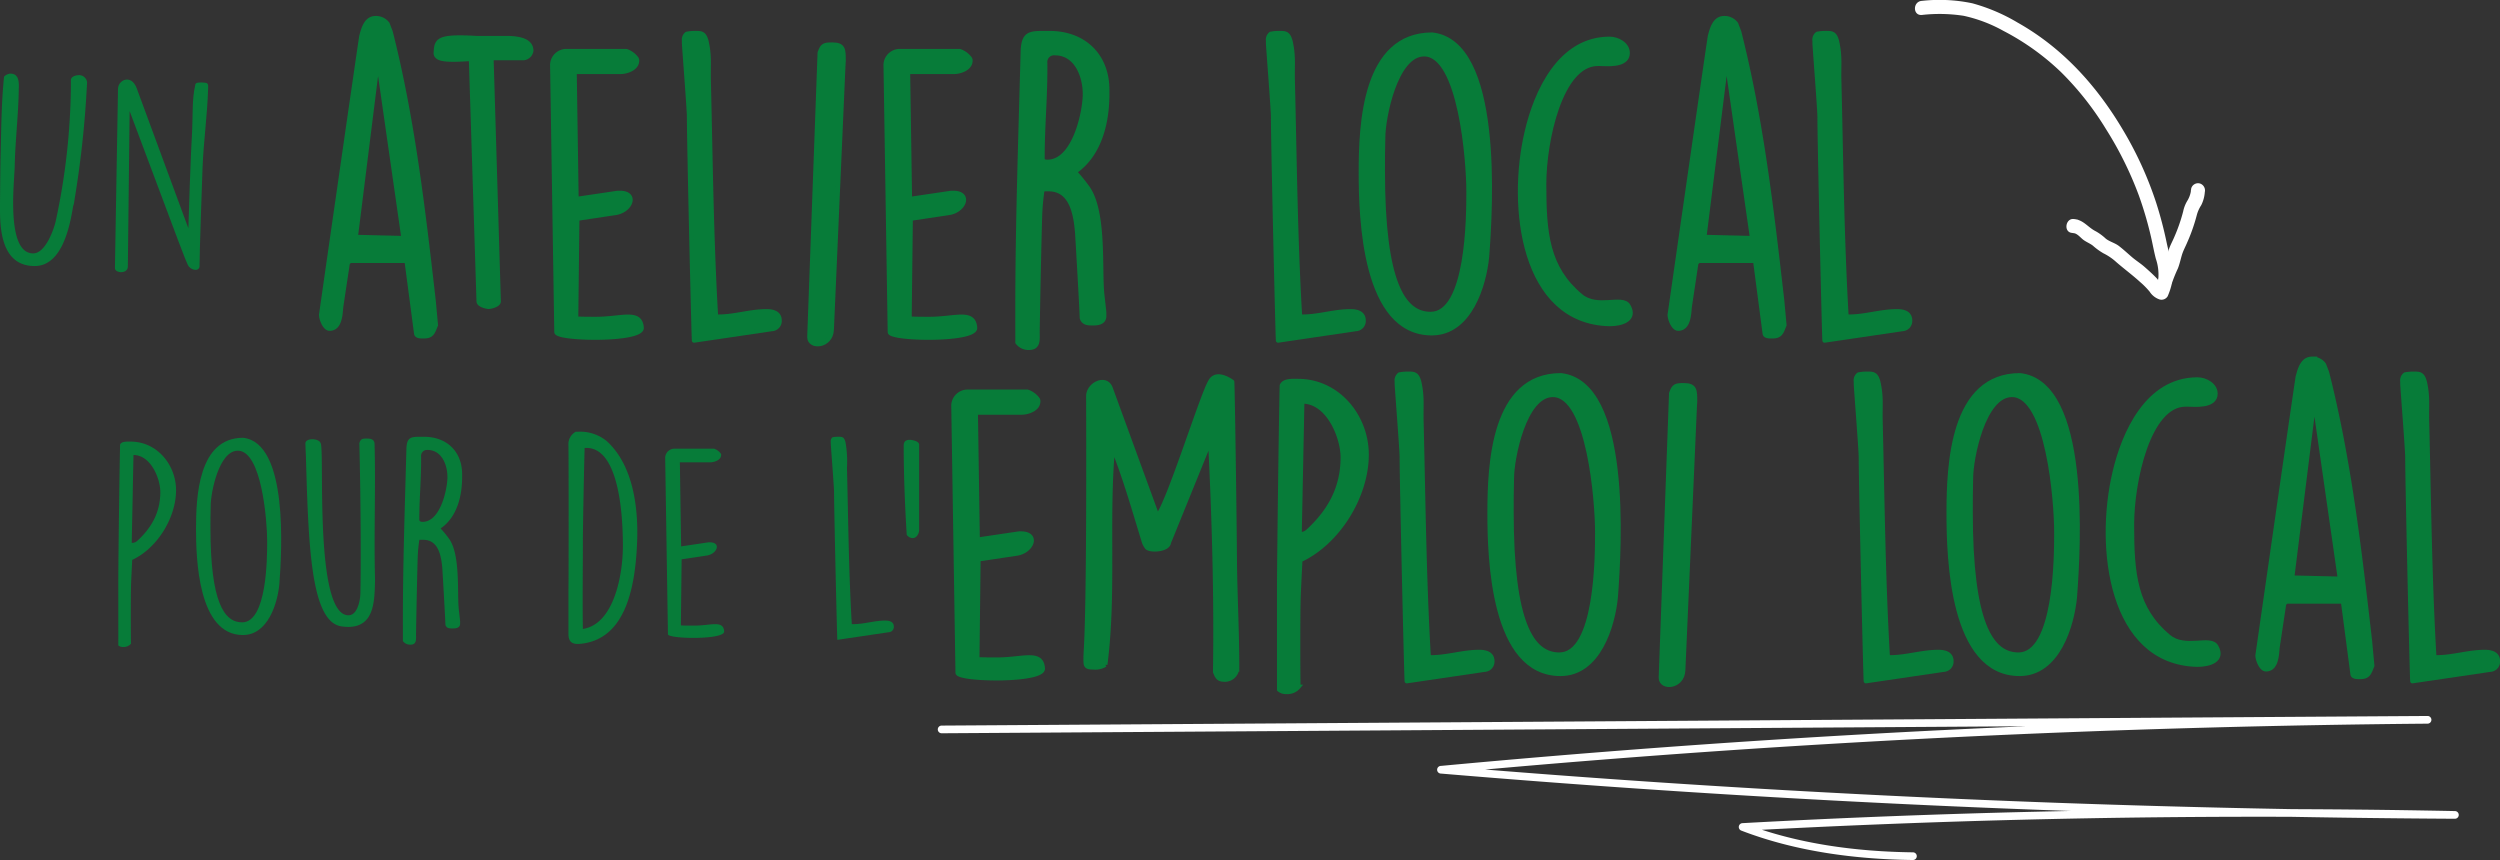 <svg id="titre_5" xmlns="http://www.w3.org/2000/svg" xmlns:xlink="http://www.w3.org/1999/xlink" width="560.316" height="192.751" viewBox="0 0 560.316 192.751">
  <rect x="0" y="0" width="560.316" height="192.751" fill="#333333" stroke="none"/>
  <defs>
    <clipPath id="clip-path">
      <rect id="Rectangle_8" data-name="Rectangle 8" width="560.316" height="192.751" fill="none"/>
    </clipPath>
  </defs>
  <g id="Groupe_15" data-name="Groupe 15" clip-path="url(#clip-path)">
    <path id="Tracé_310" data-name="Tracé 310" d="M.909,17.97a2.24,2.24,0,0,1,1.418-.68c2.043,0,1.93,2.156,1.872,3.631v.341c-.113,5.675-.794,11.236-.908,16.911-.114,3.859-1.929,19.409,4.143,19.409,2.781,0,4.653-5.448,5.05-7.207A149.055,149.055,0,0,0,15.89,20.014V18.765c0-.852,1.136-1.135,1.872-1.135a1.8,1.8,0,0,1,1.76,1.7l-.057.85a226.822,226.822,0,0,1-2.781,25.481l-.114.737a4.733,4.733,0,0,1-.17.568c-.68,4.086-2.327,13.45-8.626,13.45C.568,60.419,0,52.7,0,47.764V46.742c0-.341.056-7.661.114-10.384C.284,30.229.284,24.1.909,17.97" transform="translate(0 -0.789)" fill="#077c39"/>
    <path id="Tracé_311" data-name="Tracé 311" d="M27.675,20.984c-.114-2.268,3.007-3.63,4.2-.339L43.452,52.027c.057-2.5.511-16.458.851-22.02.171-3.4-.057-6.866.681-10.044,0-.625.624-.625,1.475-.625,1.361.058,1.475.115,1.418,1.363-.17,5.9-1.021,11.8-1.248,17.706-.114,3.291-.681,19.011-.681,22.3-.4,1.193-2.156.512-2.61-.454-.568-1.191-1.021-2.327-13.053-34.5l-.4,34.844c0,1.7-2.894,1.532-2.894.341Z" transform="translate(-1.232 -0.853)" fill="#077c39"/>
    <path id="Tracé_312" data-name="Tracé 312" d="M81.877,58.64l-.515.515L79.9,68.861c-.172,1.288-.086,4.982-2.577,4.982-1.117,0-1.89-2.233-1.89-3.092C84.368,8.482,84.454,8.31,84.454,8.31c.429-1.632,1.031-4.037,3.178-4.037a3.217,3.217,0,0,1,2.663,1.288l.686,1.8c4.982,19.667,7.3,39.851,9.621,60.121l.515,5.582c0,.086-.087.086-.087.172-.6,1.632-.945,2.32-2.576,2.32H98.2c-.515,0-1.373,0-1.459-.6L94.589,58.64Zm1.288-5.325,10.735.259-5.754-40.11Z" transform="translate(-3.444 -0.195)" fill="#077c39"/>
    <path id="Tracé_313" data-name="Tracé 313" d="M81.877,58.64l-.515.515L79.9,68.861c-.172,1.288-.086,4.982-2.577,4.982-1.117,0-1.89-2.233-1.89-3.092C84.368,8.482,84.454,8.31,84.454,8.31c.429-1.632,1.031-4.037,3.178-4.037a3.217,3.217,0,0,1,2.663,1.288l.686,1.8c4.982,19.667,7.3,39.851,9.621,60.121l.515,5.582c0,.086-.087.086-.087.172-.6,1.632-.945,2.32-2.576,2.32H98.2c-.515,0-1.373,0-1.459-.6L94.589,58.64Zm1.288-5.325,10.735.259-5.754-40.11Z" transform="translate(-3.444 -0.195)" fill="none" stroke="#077c39" stroke-miterlimit="10" stroke-width="1"/>
    <path id="Tracé_314" data-name="Tracé 314" d="M110.247,13.585c-5.324.343-7.73.258-7.9-1.2.171-2.919.171-3.95,9.1-3.435h7.214c1.891.085,5.069.344,5.069,2.833a1.916,1.916,0,0,1-1.718,1.632H114.8l1.631,54.539c0,.773-1.717,1.2-2.232,1.2s-2.233-.43-2.233-1.2Z" transform="translate(-4.672 -0.403)" fill="#077c39"/>
    <path id="Tracé_315" data-name="Tracé 315" d="M110.247,13.585c-5.324.343-7.73.258-7.9-1.2.171-2.919.171-3.95,9.1-3.435h7.214c1.891.085,5.069.344,5.069,2.833a1.916,1.916,0,0,1-1.718,1.632H114.8l1.631,54.539c0,.773-1.717,1.2-2.232,1.2s-2.233-.43-2.233-1.2Z" transform="translate(-4.672 -0.403)" fill="none" stroke="#077c39" stroke-miterlimit="10" stroke-width="1"/>
    <path id="Tracé_316" data-name="Tracé 316" d="M129.706,15.019a3.165,3.165,0,0,1,3.005-3.006h13.571a4.732,4.732,0,0,1,2.319,1.718.774.774,0,0,1,.086.429c0,1.718-2.319,2.491-3.692,2.491H134.688l.429,28.515,9.276-1.375h.429c4.037,0,2.491,3.951-.944,4.466l-8.589,1.289-.258,22.417c.773.086,3.692.086,4.466.086,5.754,0,9.962-1.976,10.22,1.975.172,2.921-19.067,2.577-19.067.945Z" transform="translate(-5.922 -0.548)" fill="#077c39"/>
    <path id="Tracé_317" data-name="Tracé 317" d="M129.706,15.019a3.165,3.165,0,0,1,3.005-3.006h13.571a4.732,4.732,0,0,1,2.319,1.718.774.774,0,0,1,.086.429c0,1.718-2.319,2.491-3.692,2.491H134.688l.429,28.515,9.276-1.375h.429c4.037,0,2.491,3.951-.944,4.466l-8.589,1.289-.258,22.417c.773.086,3.692.086,4.466.086,5.754,0,9.962-1.976,10.22,1.975.172,2.921-19.067,2.577-19.067.945Z" transform="translate(-5.922 -0.548)" fill="none" stroke="#077c39" stroke-miterlimit="10" stroke-width="1"/>
    <path id="Tracé_318" data-name="Tracé 318" d="M162.9,76.665c-.086,0-1.117-44.318-1.117-50.159,0-1.632-1.031-14.772-1.117-16.4V9.5a1.657,1.657,0,0,1,.6-1.546,9.513,9.513,0,0,1,1.632-.172c1.546,0,2.233-.086,2.749,1.8.772,3.35.429,5.411.515,8.761.429,17.521.6,35.3,1.632,52.993h.6c3.606,0,7.043-1.2,10.735-1.2,1.374,0,2.92.344,2.92,2.06a1.8,1.8,0,0,1-1.717,1.891Z" transform="translate(-7.335 -0.355)" fill="#077c39"/>
    <path id="Tracé_319" data-name="Tracé 319" d="M162.9,76.665c-.086,0-1.117-44.318-1.117-50.159,0-1.632-1.031-14.772-1.117-16.4V9.5a1.657,1.657,0,0,1,.6-1.546,9.513,9.513,0,0,1,1.632-.172c1.546,0,2.233-.086,2.749,1.8.772,3.35.429,5.411.515,8.761.429,17.521.6,35.3,1.632,52.993h.6c3.606,0,7.043-1.2,10.735-1.2,1.374,0,2.92.344,2.92,2.06a1.8,1.8,0,0,1-1.717,1.891Z" transform="translate(-7.335 -0.355)" fill="none" stroke="#077c39" stroke-miterlimit="10" stroke-width="1"/>
    <path id="Tracé_320" data-name="Tracé 320" d="M192.415,12.287c.6-1.718,1.031-1.8,2.834-1.8,2.491,0,2.491,1.117,2.491,3.607,0,.258-.086,1.374-.086,1.546l-2.577,58.747c-.172,3.779-4.982,4.124-4.982,1.632Z" transform="translate(-8.679 -0.479)" fill="#077c39"/>
    <path id="Tracé_321" data-name="Tracé 321" d="M192.415,12.287c.6-1.718,1.031-1.8,2.834-1.8,2.491,0,2.491,1.117,2.491,3.607,0,.258-.086,1.374-.086,1.546l-2.577,58.747c-.172,3.779-4.982,4.124-4.982,1.632Z" transform="translate(-8.679 -0.479)" fill="none" stroke="#077c39" stroke-miterlimit="10" stroke-width="1"/>
    <path id="Tracé_322" data-name="Tracé 322" d="M208.006,15.019a3.165,3.165,0,0,1,3.005-3.006h13.571a4.732,4.732,0,0,1,2.319,1.718.774.774,0,0,1,.086.429c0,1.718-2.319,2.491-3.692,2.491H212.988l.429,28.515,9.276-1.375h.429c4.037,0,2.491,3.951-.944,4.466l-8.589,1.289-.259,22.417c.774.086,3.693.086,4.467.086,5.754,0,9.962-1.976,10.22,1.975.172,2.921-19.067,2.577-19.067.945Z" transform="translate(-9.496 -0.548)" fill="#077c39"/>
    <path id="Tracé_323" data-name="Tracé 323" d="M208.006,15.019a3.165,3.165,0,0,1,3.005-3.006h13.571a4.732,4.732,0,0,1,2.319,1.718.774.774,0,0,1,.086.429c0,1.718-2.319,2.491-3.692,2.491H212.988l.429,28.515,9.276-1.375h.429c4.037,0,2.491,3.951-.944,4.466l-8.589,1.289-.259,22.417c.774.086,3.693.086,4.467.086,5.754,0,9.962-1.976,10.22,1.975.172,2.921-19.067,2.577-19.067.945Z" transform="translate(-9.496 -0.548)" fill="none" stroke="#077c39" stroke-miterlimit="10" stroke-width="1"/>
    <path id="Tracé_324" data-name="Tracé 324" d="M238.965,69.879c0-19.325.687-38.822,1.2-58.146.172-3.95,1.632-3.95,5.068-3.95h.859c7.9,0,12.969,5.153,12.969,12.711v.945c0,6.27-1.632,13.571-7.3,17.436a35.745,35.745,0,0,1,2.749,3.35c3.864,5.067,2.919,17.348,3.349,23.275,0,.515.515,4.466.515,4.982v.687c0,1.46-1.373,1.632-2.49,1.632H255.8c-.944,0-2.06,0-2.4-1.2-.086-2.834-.86-15.975-1.031-18.9-.344-4.209-1.2-9.962-6.442-9.962h-1.374a48.912,48.912,0,0,0-.515,4.981c-.086.773-.515,19.84-.6,27.141,0,1.632.258,3.435-1.89,3.435a3.09,3.09,0,0,1-2.577-1.2Zm6.7-33.238c6.1,0,8.416-11.252,8.416-15.2,0-4.036-1.889-9.19-6.784-9.19a2.011,2.011,0,0,0-2.147,2.233c.086,7.473-.6,13.743-.6,21.386,0,.687.6.774,1.117.774" transform="translate(-10.91 -0.355)" fill="#077c39"/>
    <path id="Tracé_325" data-name="Tracé 325" d="M238.965,69.879c0-19.325.687-38.822,1.2-58.146.172-3.95,1.632-3.95,5.068-3.95h.859c7.9,0,12.969,5.153,12.969,12.711v.945c0,6.27-1.632,13.571-7.3,17.436a35.745,35.745,0,0,1,2.749,3.35c3.864,5.067,2.919,17.348,3.349,23.275,0,.515.515,4.466.515,4.982v.687c0,1.46-1.373,1.632-2.49,1.632H255.8c-.944,0-2.06,0-2.4-1.2-.086-2.834-.86-15.975-1.031-18.9-.344-4.209-1.2-9.962-6.442-9.962h-1.374a48.912,48.912,0,0,0-.515,4.981c-.086.773-.515,19.84-.6,27.141,0,1.632.258,3.435-1.89,3.435a3.09,3.09,0,0,1-2.577-1.2Zm6.7-33.238c6.1,0,8.416-11.252,8.416-15.2,0-4.036-1.889-9.19-6.784-9.19a2.011,2.011,0,0,0-2.147,2.233c.086,7.473-.6,13.743-.6,21.386C244.548,36.555,245.149,36.641,245.665,36.641Z" transform="translate(-10.91 -0.355)" fill="none" stroke="#077c39" stroke-miterlimit="10" stroke-width="1"/>
    <path id="Tracé_326" data-name="Tracé 326" d="M300.057,76.665c-.086,0-1.117-44.318-1.117-50.159,0-1.632-1.031-14.772-1.117-16.4V9.5a1.657,1.657,0,0,1,.6-1.546,9.513,9.513,0,0,1,1.632-.172c1.546,0,2.233-.086,2.749,1.8.772,3.35.429,5.411.515,8.761.429,17.521.6,35.3,1.632,52.993h.6c3.606,0,7.043-1.2,10.735-1.2,1.374,0,2.92.344,2.92,2.06a1.8,1.8,0,0,1-1.717,1.891Z" transform="translate(-13.597 -0.355)" fill="#077c39"/>
    <path id="Tracé_327" data-name="Tracé 327" d="M300.057,76.665c-.086,0-1.117-44.318-1.117-50.159,0-1.632-1.031-14.772-1.117-16.4V9.5a1.657,1.657,0,0,1,.6-1.546,9.513,9.513,0,0,1,1.632-.172c1.546,0,2.233-.086,2.749,1.8.772,3.35.429,5.411.515,8.761.429,17.521.6,35.3,1.632,52.993h.6c3.606,0,7.043-1.2,10.735-1.2,1.374,0,2.92.344,2.92,2.06a1.8,1.8,0,0,1-1.717,1.891Z" transform="translate(-13.597 -0.355)" fill="none" stroke="#077c39" stroke-miterlimit="10" stroke-width="1"/>
    <path id="Tracé_328" data-name="Tracé 328" d="M335.58,8.143c15.375,1.718,13.141,38.306,12.282,49.728-.6,6.271-3.779,17.177-12.367,17.177-15.2,0-15.89-25.937-15.89-35.987,0-10.907.773-30.919,15.975-30.919M324.5,38.718c0,25.165,4.637,32.036,10.735,32.036,8.417,0,8.5-21.815,8.5-27.227v-.343c0-6.615-1.8-30.662-9.962-30.662-6.442,0-9.19,14.343-9.19,18.637-.086,2.749-.086,5.153-.086,7.557" transform="translate(-14.591 -0.372)" fill="#077c39"/>
    <path id="Tracé_329" data-name="Tracé 329" d="M335.58,8.143c15.375,1.718,13.141,38.306,12.282,49.728-.6,6.271-3.779,17.177-12.367,17.177-15.2,0-15.89-25.937-15.89-35.987C319.6,28.155,320.378,8.143,335.58,8.143ZM324.5,38.718c0,25.165,4.637,32.036,10.735,32.036,8.417,0,8.5-21.815,8.5-27.227v-.343c0-6.615-1.8-30.662-9.962-30.662-6.442,0-9.19,14.343-9.19,18.637C324.5,33.909,324.5,36.313,324.5,38.718Z" transform="translate(-14.591 -0.372)" fill="none" stroke="#077c39" stroke-miterlimit="10" stroke-width="1"/>
    <path id="Tracé_330" data-name="Tracé 330" d="M381.092,12.311c0,3.006-4.983,2.406-6.184,2.406h-.516c-8.331,0-12.023,17.262-12.023,26.968,0,10.994.687,18.809,8.245,25.079,3.693,3.092,9.362-.086,10.65,2.232,1.717,3.007-1.461,4.038-4.209,4.038C357.559,72.6,354.552,46.752,358.5,30c2.061-8.932,7.387-20.871,18.553-20.871,1.8,0,4.037,1.2,4.037,3.178" transform="translate(-16.298 -0.417)" fill="#077c39"/>
    <path id="Tracé_331" data-name="Tracé 331" d="M381.092,12.311c0,3.006-4.983,2.406-6.184,2.406h-.516c-8.331,0-12.023,17.262-12.023,26.968,0,10.994.687,18.809,8.245,25.079,3.693,3.092,9.362-.086,10.65,2.232,1.717,3.007-1.461,4.038-4.209,4.038C357.559,72.6,354.552,46.752,358.5,30c2.061-8.932,7.387-20.871,18.553-20.871C378.859,9.133,381.092,10.336,381.092,12.311Z" transform="translate(-16.298 -0.417)" fill="none" stroke="#077c39" stroke-miterlimit="10" stroke-width="1"/>
    <path id="Tracé_332" data-name="Tracé 332" d="M398.587,58.64l-.515.515-1.46,9.706c-.172,1.288-.086,4.982-2.577,4.982-1.117,0-1.89-2.233-1.89-3.092,8.933-62.269,9.019-62.441,9.019-62.441.429-1.632,1.031-4.037,3.178-4.037A3.217,3.217,0,0,1,407,5.561l.686,1.8c4.982,19.667,7.3,39.851,9.621,60.121l.515,5.582c0,.086-.087.086-.087.172-.6,1.632-.945,2.32-2.576,2.32h-.259c-.515,0-1.373,0-1.459-.6L411.3,58.64Zm1.288-5.325,10.735.259-5.754-40.11Z" transform="translate(-17.903 -0.195)" fill="#077c39"/>
    <path id="Tracé_333" data-name="Tracé 333" d="M398.587,58.64l-.515.515-1.46,9.706c-.172,1.288-.086,4.982-2.577,4.982-1.117,0-1.89-2.233-1.89-3.092,8.933-62.269,9.019-62.441,9.019-62.441.429-1.632,1.031-4.037,3.178-4.037A3.217,3.217,0,0,1,407,5.561l.686,1.8c4.982,19.667,7.3,39.851,9.621,60.121l.515,5.582c0,.086-.087.086-.087.172-.6,1.632-.945,2.32-2.576,2.32h-.259c-.515,0-1.373,0-1.459-.6L411.3,58.64Zm1.288-5.325,10.735.259-5.754-40.11Z" transform="translate(-17.903 -0.195)" fill="none" stroke="#077c39" stroke-miterlimit="10" stroke-width="1"/>
    <path id="Tracé_334" data-name="Tracé 334" d="M428.4,76.665c-.086,0-1.117-44.318-1.117-50.159,0-1.632-1.031-14.772-1.117-16.4V9.5a1.657,1.657,0,0,1,.6-1.546,9.513,9.513,0,0,1,1.632-.172c1.546,0,2.233-.086,2.749,1.8.772,3.35.429,5.411.515,8.761.429,17.521.6,35.3,1.632,52.993h.6c3.606,0,7.043-1.2,10.735-1.2,1.374,0,2.92.344,2.92,2.06a1.8,1.8,0,0,1-1.717,1.891Z" transform="translate(-19.456 -0.355)" fill="#077c39"/>
    <path id="Tracé_335" data-name="Tracé 335" d="M428.4,76.665c-.086,0-1.117-44.318-1.117-50.159,0-1.632-1.031-14.772-1.117-16.4V9.5a1.657,1.657,0,0,1,.6-1.546,9.513,9.513,0,0,1,1.632-.172c1.546,0,2.233-.086,2.749,1.8.772,3.35.429,5.411.515,8.761.429,17.521.6,35.3,1.632,52.993h.6c3.606,0,7.043-1.2,10.735-1.2,1.374,0,2.92.344,2.92,2.06a1.8,1.8,0,0,1-1.717,1.891Z" transform="translate(-19.456 -0.355)" fill="none" stroke="#077c39" stroke-miterlimit="10" stroke-width="1"/>
    <path id="Tracé_336" data-name="Tracé 336" d="M27.784,134.69c0-4.54.283-25.764.4-30.3.283-.794,1.7-.68,2.383-.68,5.9,0,10.158,5.221,10.158,10.9,0,6.129-4.2,13-9.817,15.605-.056.909-.284,5.334-.284,6.242-.056,1.93-.056,10.669,0,12.541a2.1,2.1,0,0,1-1.759.738,1.532,1.532,0,0,1-1.077-.34Zm3.007-8.286a1.781,1.781,0,0,0,1.191-.4C35.274,123,37.2,119.538,37.2,115c0-2.951-2.1-8.286-6.015-8.286Z" transform="translate(-1.268 -4.734)" fill="#077c39"/>
    <path id="Tracé_337" data-name="Tracé 337" d="M56.593,102.813c10.158,1.136,8.683,25.311,8.116,32.858-.4,4.143-2.5,11.349-8.173,11.349-10.044,0-10.5-17.138-10.5-23.778,0-7.206.511-20.43,10.555-20.43m-7.321,20.2c0,16.628,3.064,21.168,7.095,21.168,5.561,0,5.617-14.415,5.617-17.99v-.226c0-4.37-1.192-20.26-6.583-20.26-4.255,0-6.072,9.478-6.072,12.315-.057,1.816-.057,3.4-.057,4.993" transform="translate(-2.102 -4.694)" fill="#077c39"/>
    <path id="Tracé_338" data-name="Tracé 338" d="M81.259,145.213A13.291,13.291,0,0,1,79.9,145.1c-6.98-.851-7.491-18.1-8.059-37.965l-.114-2.781v-.283c0-1.249,3.008-1.192,3.405-.057.965,1.646-1.532,38.59,6.242,38.59,1.986,0,2.61-3.235,2.667-4.767.17-7.037.057-22.87-.227-33.823.284-.908.624-1.021,1.645-1.021.909,0,1.7.17,1.76,1.135.283,9.988-.171,20.089.113,30.53-.113,4.938-.169,10.556-6.072,10.556" transform="translate(-3.274 -4.702)" fill="#077c39"/>
    <path id="Tracé_339" data-name="Tracé 339" d="M94.617,143.605c0-12.769.454-25.651.794-38.419.114-2.61,1.078-2.61,3.349-2.61h.567c5.221,0,8.569,3.4,8.569,8.4v.624c0,4.142-1.078,8.966-4.823,11.52a23.629,23.629,0,0,1,1.816,2.213c2.554,3.348,1.929,11.464,2.212,15.378,0,.342.342,2.952.342,3.292v.453c0,.965-.908,1.078-1.646,1.078h-.056c-.625,0-1.362,0-1.589-.794-.057-1.873-.568-10.555-.681-12.485-.227-2.781-.794-6.583-4.255-6.583h-.909a32.332,32.332,0,0,0-.341,3.292c-.056.511-.34,13.109-.4,17.932,0,1.078.171,2.27-1.248,2.27a2.042,2.042,0,0,1-1.7-.794Zm4.426-21.962c4.029,0,5.561-7.434,5.561-10.044,0-2.666-1.247-6.073-4.483-6.073A1.328,1.328,0,0,0,98.7,107c.056,4.938-.4,9.081-.4,14.131,0,.453.4.511.738.511" transform="translate(-4.32 -4.683)" fill="#077c39"/>
    <path id="Tracé_340" data-name="Tracé 340" d="M133.5,137.081c.056-4.881.056-27.581,0-32.4v-.227a3.146,3.146,0,0,1,1.645-3.064h.511a9.4,9.4,0,0,1,6.356,2.043c6.072,5.448,7.207,15.208,6.867,22.926-.454,10.953-3.008,21.395-12.371,22.529-1.817.227-3.008-.056-3.008-2.156Zm3.234-10.953c0,5.051-.113,13.677,0,19.465,7.037-1.077,8.967-12.314,8.967-18.556,0-4.484-.283-22.019-8.172-22.019h-.4c-.114,3.178-.4,17.988-.4,21.11" transform="translate(-6.095 -4.629)" fill="#077c39"/>
    <path id="Tracé_341" data-name="Tracé 341" d="M156.218,107.357a2.092,2.092,0,0,1,1.986-1.986h8.966A3.128,3.128,0,0,1,168.7,106.5a.511.511,0,0,1,.057.284c0,1.136-1.533,1.646-2.44,1.646h-6.81l.284,18.84,6.129-.908h.283c2.667,0,1.645,2.61-.624,2.952l-5.676.85-.169,14.811c.511.056,2.439.056,2.95.056,3.8,0,6.583-1.3,6.753,1.307.115,1.929-12.6,1.7-12.6.624Z" transform="translate(-7.132 -4.811)" fill="#077c39"/>
    <path id="Tracé_342" data-name="Tracé 342" d="M196.579,148.088c-.057,0-.738-29.282-.738-33.142,0-1.077-.681-9.76-.738-10.839v-.4a1.094,1.094,0,0,1,.4-1.021,6.231,6.231,0,0,1,1.078-.114c1.021,0,1.475-.057,1.815,1.192a24.789,24.789,0,0,1,.342,5.787c.283,11.577.4,23.323,1.077,35.014h.4c2.383,0,4.653-.795,7.093-.795.908,0,1.93.228,1.93,1.363a1.19,1.19,0,0,1-1.136,1.248Z" transform="translate(-8.907 -4.683)" fill="#077c39"/>
    <path id="Tracé_343" data-name="Tracé 343" d="M212.23,104.595c0-.908.454-1.3,1.361-1.3.511,0,2.1.283,2.1,1.077v19.18c0,.681-.568,1.76-1.364,1.76a1.629,1.629,0,0,1-1.417-.738c-.4-6.526-.68-13.393-.68-19.975" transform="translate(-9.689 -4.716)" fill="#077c39"/>
    <path id="Tracé_344" data-name="Tracé 344" d="M223.924,95.019a3.165,3.165,0,0,1,3.005-3.006H240.5a4.732,4.732,0,0,1,2.319,1.718.774.774,0,0,1,.086.429c0,1.718-2.319,2.491-3.692,2.491H228.906l.429,28.515,9.276-1.375h.428c4.037,0,2.491,3.951-.944,4.466l-8.589,1.289-.259,22.417c.774.086,3.693.086,4.467.086,5.754,0,9.962-1.975,10.22,1.975.172,2.921-19.067,2.577-19.067.945Z" transform="translate(-10.223 -4.201)" fill="#077c39"/>
    <path id="Tracé_345" data-name="Tracé 345" d="M223.924,95.019a3.165,3.165,0,0,1,3.005-3.006H240.5a4.732,4.732,0,0,1,2.319,1.718.774.774,0,0,1,.086.429c0,1.718-2.319,2.491-3.692,2.491H228.906l.429,28.515,9.276-1.375h.428c4.037,0,2.491,3.951-.944,4.466l-8.589,1.289-.259,22.417c.774.086,3.693.086,4.467.086,5.754,0,9.962-1.975,10.22,1.975.172,2.921-19.067,2.577-19.067.945Z" transform="translate(-10.223 -4.201)" fill="none" stroke="#077c39" stroke-miterlimit="10" stroke-width="1"/>
    <path id="Tracé_346" data-name="Tracé 346" d="M282.888,102.756,273.611,125.6c-.171,1.718-4.209,1.89-4.9,1.117a5.425,5.425,0,0,1-.6-1.031c-2.233-7.214-4.21-14.343-7.043-21.386-1.461,16.147.344,32.637-1.718,48.7a4.215,4.215,0,0,1-2.663.6c-1.8,0-1.718-.429-1.718-2.061,0-2.749.773-4.551.6-58.747,0-2.577,3.951-4.552,4.982-1.718l10.478,28.686c2.491-2.833,9.963-26.968,11.853-30.147.858-1.717,2.749-1.459,4.9,0,.086,0,.515,28.344.6,40.454.086,7.644.515,15.631.515,23.361a2.738,2.738,0,0,1-2.663,2.92c-1.375,0-1.718-.344-2.233-1.718.257-17.349-.259-34.612-1.117-51.876" transform="translate(-11.64 -4.037)" fill="#077c39"/>
    <path id="Tracé_347" data-name="Tracé 347" d="M282.888,102.756,273.611,125.6c-.171,1.718-4.209,1.89-4.9,1.117a5.425,5.425,0,0,1-.6-1.031c-2.233-7.214-4.21-14.343-7.043-21.386-1.461,16.147.344,32.637-1.718,48.7a4.215,4.215,0,0,1-2.663.6c-1.8,0-1.718-.429-1.718-2.061,0-2.749.773-4.551.6-58.747,0-2.577,3.951-4.552,4.982-1.718l10.478,28.686c2.491-2.833,9.963-26.968,11.853-30.147.858-1.717,2.749-1.459,4.9,0,.086,0,.515,28.344.6,40.454.086,7.644.515,15.631.515,23.361a2.738,2.738,0,0,1-2.663,2.92c-1.375,0-1.718-.344-2.233-1.718C284.261,137.284,283.746,120.02,282.888,102.756Z" transform="translate(-11.64 -4.037)" fill="none" stroke="#077c39" stroke-miterlimit="10" stroke-width="1"/>
    <path id="Tracé_348" data-name="Tracé 348" d="M300.421,136.387c0-6.871.43-38.994.6-45.864.43-1.2,2.578-1.031,3.607-1.031,8.933,0,15.374,7.9,15.374,16.49,0,9.276-6.355,19.669-14.858,23.619-.086,1.375-.429,8.074-.429,9.448-.086,2.92-.086,16.148,0,18.981a3.178,3.178,0,0,1-2.663,1.117,2.323,2.323,0,0,1-1.632-.515Zm4.552-12.539a2.7,2.7,0,0,0,1.8-.6c4.981-4.552,7.9-9.792,7.9-16.663,0-4.466-3.178-12.539-9.1-12.539Z" transform="translate(-13.715 -4.085)" fill="#077c39"/>
    <path id="Tracé_349" data-name="Tracé 349" d="M300.421,136.387c0-6.871.43-38.994.6-45.864.43-1.2,2.578-1.031,3.607-1.031,8.933,0,15.374,7.9,15.374,16.49,0,9.276-6.355,19.669-14.858,23.619-.086,1.375-.429,8.074-.429,9.448-.086,2.92-.086,16.148,0,18.981a3.178,3.178,0,0,1-2.663,1.117,2.323,2.323,0,0,1-1.632-.515Zm4.552-12.539a2.7,2.7,0,0,0,1.8-.6c4.981-4.552,7.9-9.792,7.9-16.663,0-4.466-3.178-12.539-9.1-12.539Z" transform="translate(-13.715 -4.085)" fill="none" stroke="#077c39" stroke-miterlimit="10" stroke-width="1"/>
    <path id="Tracé_350" data-name="Tracé 350" d="M330.285,156.665c-.086,0-1.117-44.318-1.117-50.159,0-1.632-1.031-14.772-1.117-16.4v-.6a1.657,1.657,0,0,1,.6-1.546,9.513,9.513,0,0,1,1.632-.172c1.546,0,2.233-.086,2.749,1.8.772,3.35.429,5.411.515,8.761.429,17.521.6,35.3,1.632,52.993h.6c3.606,0,7.043-1.2,10.735-1.2,1.374,0,2.92.344,2.92,2.06a1.8,1.8,0,0,1-1.717,1.891Z" transform="translate(-14.977 -4.008)" fill="#077c39"/>
    <path id="Tracé_351" data-name="Tracé 351" d="M330.285,156.665c-.086,0-1.117-44.318-1.117-50.159,0-1.632-1.031-14.772-1.117-16.4v-.6a1.657,1.657,0,0,1,.6-1.546,9.513,9.513,0,0,1,1.632-.172c1.546,0,2.233-.086,2.749,1.8.772,3.35.429,5.411.515,8.761.429,17.521.6,35.3,1.632,52.993h.6c3.606,0,7.043-1.2,10.735-1.2,1.374,0,2.92.344,2.92,2.06a1.8,1.8,0,0,1-1.717,1.891Z" transform="translate(-14.977 -4.008)" fill="none" stroke="#077c39" stroke-miterlimit="10" stroke-width="1"/>
    <path id="Tracé_352" data-name="Tracé 352" d="M365.808,88.143c15.375,1.718,13.141,38.306,12.282,49.728-.6,6.271-3.779,17.177-12.367,17.177-15.2,0-15.89-25.937-15.89-35.986,0-10.907.773-30.919,15.975-30.919m-11.079,30.575c0,25.165,4.637,32.036,10.735,32.036,8.417,0,8.5-21.815,8.5-27.227v-.343c0-6.615-1.8-30.662-9.962-30.662-6.442,0-9.19,14.343-9.19,18.637-.086,2.749-.086,5.153-.086,7.557" transform="translate(-15.971 -4.024)" fill="#077c39"/>
    <path id="Tracé_353" data-name="Tracé 353" d="M365.808,88.143c15.375,1.718,13.141,38.306,12.282,49.728-.6,6.271-3.779,17.177-12.367,17.177-15.2,0-15.89-25.937-15.89-35.986C349.833,108.155,350.606,88.143,365.808,88.143Zm-11.079,30.575c0,25.165,4.637,32.036,10.735,32.036,8.417,0,8.5-21.815,8.5-27.227v-.343c0-6.615-1.8-30.662-9.962-30.662-6.442,0-9.19,14.343-9.19,18.637C354.729,113.909,354.729,116.313,354.729,118.718Z" transform="translate(-15.971 -4.024)" fill="none" stroke="#077c39" stroke-miterlimit="10" stroke-width="1"/>
    <path id="Tracé_354" data-name="Tracé 354" d="M392.381,92.287c.6-1.718,1.031-1.8,2.834-1.8,2.491,0,2.491,1.117,2.491,3.607,0,.258-.086,1.374-.086,1.546l-2.577,58.747c-.172,3.779-4.982,4.124-4.982,1.632Z" transform="translate(-17.808 -4.131)" fill="#077c39"/>
    <path id="Tracé_355" data-name="Tracé 355" d="M392.381,92.287c.6-1.718,1.031-1.8,2.834-1.8,2.491,0,2.491,1.117,2.491,3.607,0,.258-.086,1.374-.086,1.546l-2.577,58.747c-.172,3.779-4.982,4.124-4.982,1.632Z" transform="translate(-17.808 -4.131)" fill="none" stroke="#077c39" stroke-miterlimit="10" stroke-width="1"/>
    <path id="Tracé_356" data-name="Tracé 356" d="M438.1,156.665c-.086,0-1.117-44.318-1.117-50.159,0-1.632-1.031-14.772-1.117-16.4v-.6a1.657,1.657,0,0,1,.6-1.546,9.513,9.513,0,0,1,1.632-.172c1.546,0,2.233-.086,2.749,1.8.772,3.35.429,5.411.515,8.761.429,17.521.6,35.3,1.632,52.993h.6c3.606,0,7.043-1.2,10.735-1.2,1.374,0,2.92.344,2.92,2.06a1.8,1.8,0,0,1-1.717,1.891Z" transform="translate(-19.899 -4.008)" fill="#077c39"/>
    <path id="Tracé_357" data-name="Tracé 357" d="M438.1,156.665c-.086,0-1.117-44.318-1.117-50.159,0-1.632-1.031-14.772-1.117-16.4v-.6a1.657,1.657,0,0,1,.6-1.546,9.513,9.513,0,0,1,1.632-.172c1.546,0,2.233-.086,2.749,1.8.772,3.35.429,5.411.515,8.761.429,17.521.6,35.3,1.632,52.993h.6c3.606,0,7.043-1.2,10.735-1.2,1.374,0,2.92.344,2.92,2.06a1.8,1.8,0,0,1-1.717,1.891Z" transform="translate(-19.899 -4.008)" fill="none" stroke="#077c39" stroke-miterlimit="10" stroke-width="1"/>
    <path id="Tracé_358" data-name="Tracé 358" d="M473.627,88.143c15.375,1.718,13.141,38.306,12.282,49.728-.6,6.271-3.779,17.177-12.367,17.177-15.2,0-15.89-25.937-15.89-35.986,0-10.907.773-30.919,15.975-30.919m-11.079,30.575c0,25.165,4.637,32.036,10.735,32.036,8.417,0,8.5-21.815,8.5-27.227v-.343c0-6.615-1.8-30.662-9.962-30.662-6.442,0-9.19,14.343-9.19,18.637-.086,2.749-.086,5.153-.086,7.557" transform="translate(-20.893 -4.024)" fill="#077c39"/>
    <path id="Tracé_359" data-name="Tracé 359" d="M473.627,88.143c15.375,1.718,13.141,38.306,12.282,49.728-.6,6.271-3.779,17.177-12.367,17.177-15.2,0-15.89-25.937-15.89-35.986C457.652,108.155,458.425,88.143,473.627,88.143Zm-11.079,30.575c0,25.165,4.637,32.036,10.735,32.036,8.417,0,8.5-21.815,8.5-27.227v-.343c0-6.615-1.8-30.662-9.962-30.662-6.442,0-9.19,14.343-9.19,18.637C462.548,113.909,462.548,116.313,462.548,118.718Z" transform="translate(-20.893 -4.024)" fill="none" stroke="#077c39" stroke-miterlimit="10" stroke-width="1"/>
    <path id="Tracé_360" data-name="Tracé 360" d="M519.139,92.311c0,3.006-4.983,2.406-6.184,2.406h-.516c-8.331,0-12.023,17.262-12.023,26.968,0,10.994.687,18.809,8.245,25.079,3.693,3.092,9.362-.086,10.65,2.232,1.717,3.007-1.461,4.038-4.209,4.038-19.5-.429-22.5-26.282-18.553-43.031,2.061-8.932,7.387-20.871,18.553-20.871,1.8,0,4.037,1.2,4.037,3.178" transform="translate(-22.6 -4.069)" fill="#077c39"/>
    <path id="Tracé_361" data-name="Tracé 361" d="M519.139,92.311c0,3.006-4.983,2.406-6.184,2.406h-.516c-8.331,0-12.023,17.262-12.023,26.968,0,10.994.687,18.809,8.245,25.079,3.693,3.092,9.362-.086,10.65,2.232,1.717,3.007-1.461,4.038-4.209,4.038-19.5-.429-22.5-26.282-18.553-43.031,2.061-8.932,7.387-20.871,18.553-20.871C516.906,89.133,519.139,90.336,519.139,92.311Z" transform="translate(-22.6 -4.069)" fill="none" stroke="#077c39" stroke-miterlimit="10" stroke-width="1"/>
    <path id="Tracé_362" data-name="Tracé 362" d="M536.633,138.64l-.515.515-1.46,9.706c-.172,1.288-.086,4.982-2.577,4.982-1.117,0-1.89-2.233-1.89-3.092,8.933-62.269,9.019-62.441,9.019-62.441.43-1.632,1.031-4.037,3.178-4.037a3.217,3.217,0,0,1,2.663,1.288l.686,1.8c4.982,19.667,7.3,39.851,9.621,60.121l.515,5.582c0,.086-.087.086-.087.172-.6,1.632-.945,2.32-2.576,2.32h-.259c-.515,0-1.373,0-1.459-.6l-2.147-16.319Zm1.288-5.325,10.735.259L542.9,93.463Z" transform="translate(-24.205 -3.847)" fill="#077c39"/>
    <path id="Tracé_363" data-name="Tracé 363" d="M536.633,138.64l-.515.515-1.46,9.706c-.172,1.288-.086,4.982-2.577,4.982-1.117,0-1.89-2.233-1.89-3.092,8.933-62.269,9.019-62.441,9.019-62.441.43-1.632,1.031-4.037,3.178-4.037a3.217,3.217,0,0,1,2.663,1.288l.686,1.8c4.982,19.667,7.3,39.851,9.621,60.121l.515,5.582c0,.086-.087.086-.087.172-.6,1.632-.945,2.32-2.576,2.32h-.259c-.515,0-1.373,0-1.459-.6l-2.147-16.319Zm1.288-5.325,10.735.259L542.9,93.463Z" transform="translate(-24.205 -3.847)" fill="none" stroke="#077c39" stroke-miterlimit="10" stroke-width="1"/>
    <path id="Tracé_364" data-name="Tracé 364" d="M566.444,156.665c-.086,0-1.117-44.318-1.117-50.159,0-1.632-1.031-14.772-1.117-16.4v-.6a1.657,1.657,0,0,1,.6-1.546,9.513,9.513,0,0,1,1.632-.172c1.546,0,2.233-.086,2.749,1.8.772,3.35.429,5.411.515,8.761.429,17.521.6,35.3,1.632,52.993h.6c3.607,0,7.043-1.2,10.735-1.2,1.374,0,2.92.344,2.92,2.06a1.8,1.8,0,0,1-1.717,1.891Z" transform="translate(-25.758 -4.008)" fill="#077c39"/>
    <path id="Tracé_365" data-name="Tracé 365" d="M566.444,156.665c-.086,0-1.117-44.318-1.117-50.159,0-1.632-1.031-14.772-1.117-16.4v-.6a1.657,1.657,0,0,1,.6-1.546,9.513,9.513,0,0,1,1.632-.172c1.546,0,2.233-.086,2.749,1.8.772,3.35.429,5.411.515,8.761.429,17.521.6,35.3,1.632,52.993h.6c3.607,0,7.043-1.2,10.735-1.2,1.374,0,2.92.344,2.92,2.06a1.8,1.8,0,0,1-1.717,1.891Z" transform="translate(-25.758 -4.008)" fill="none" stroke="#077c39" stroke-miterlimit="10" stroke-width="1"/>
    <path id="Tracé_366" data-name="Tracé 366" d="M451.237,3.357a35.305,35.305,0,0,1,9.421.188,32.456,32.456,0,0,1,8.916,3.389,55.307,55.307,0,0,1,12.978,9.321,67.059,67.059,0,0,1,9.959,12.639,79.511,79.511,0,0,1,7.4,14.935,81.372,81.372,0,0,1,2.715,9.259c.379,1.627.664,3.276,1.085,4.893a11.036,11.036,0,0,1,.564,4.433,1.634,1.634,0,0,0,1.1,1.941,1.589,1.589,0,0,0,1.94-1.1c.449-3.1-.56-5.934-1.192-8.938a87.321,87.321,0,0,0-2.344-8.9A80.923,80.923,0,0,0,496.269,29c-5.857-9.848-13.479-18.277-23.53-23.934A40.764,40.764,0,0,0,462.57.735,35.8,35.8,0,0,0,451.237.2c-2.01.16-2.027,3.316,0,3.153" transform="translate(-20.531 0)" fill="#fff"/>
    <path id="Tracé_367" data-name="Tracé 367" d="M516.265,45.278l.04-.265-3.042-.839a5.971,5.971,0,0,1-.8,2.674,7.562,7.562,0,0,0-1,2.493,37.691,37.691,0,0,1-1.972,5.7c-.387.939-.9,1.825-1.224,2.791-.3.884-.457,1.809-.757,2.694-.369,1.089-.938,2.1-1.331,3.185a25.96,25.96,0,0,1-.921,3.048l1.782-.724c-.552-.137-1.105-1.285-1.508-1.7-.867-.9-1.819-1.756-2.758-2.579-.883-.775-1.886-1.394-2.777-2.157-.977-.835-1.917-1.717-2.935-2.5-.9-.693-2.063-.951-2.937-1.64a11.756,11.756,0,0,0-2.2-1.632c-1.869-.913-2.8-2.648-5.079-2.781-1.745-.1-2.192,2.835-.419,3.1l.482.071a1.632,1.632,0,0,0,1.94-1.1,1.588,1.588,0,0,0-1.1-1.94l-.482-.071q-.209,1.549-.419,3.1c.813.048,1.5.9,2.08,1.381.708.583,1.537.87,2.253,1.4a14.464,14.464,0,0,0,2.406,1.751,12.31,12.31,0,0,1,2.885,1.97c1.765,1.534,3.64,2.908,5.364,4.485a17.864,17.864,0,0,1,2.114,2.143,4.226,4.226,0,0,0,2.255,1.753,1.605,1.605,0,0,0,1.781-.725,15.533,15.533,0,0,0,.961-2.961,33.485,33.485,0,0,1,1.327-3.265c.4-1,.609-2.055.924-3.087.3-.968.795-1.849,1.183-2.781a39.429,39.429,0,0,0,2.128-6.077,7.668,7.668,0,0,1,1-2.241,7.7,7.7,0,0,0,.8-2.925,1.635,1.635,0,0,0-1.1-1.94,1.587,1.587,0,0,0-1.94,1.1l-.04.265a1.631,1.631,0,0,0,1.1,1.94,1.587,1.587,0,0,0,1.94-1.1" transform="translate(-22.155 -1.964)" fill="#fff"/>
    <path id="Tracé_368" data-name="Tracé 368" d="M221.1,172.022l130.243-.843,129.565-.839,73.262-.473v-1.721q-43.4.384-86.773,2.168-43.1,1.781-86.122,4.972-24.148,1.8-48.26,4.048a.86.86,0,0,0,0,1.72q43.938,3.7,87.974,6.04,44.5,2.369,89.063,3.377,25.118.57,50.243.71a.861.861,0,0,0,0-1.721q-62.4-1.268-124.793,1.088-17.456.663-34.9,1.616a.864.864,0,0,0-.229,1.689c12.162,4.668,25.457,6.41,38.424,6.574a.86.86,0,0,0,0-1.72c-12.829-.162-25.933-1.894-37.967-6.512q-.114.845-.228,1.689,62.231-3.388,124.589-3.133,17.552.07,35.1.43v-1.721q-44.489-.253-88.957-1.844-44.426-1.595-88.789-4.547-24.783-1.652-49.533-3.735v1.72q42.709-3.987,85.535-6.55,43.2-2.587,86.465-3.758,24.574-.666,49.155-.88a.861.861,0,0,0,0-1.721l-130.243.843-129.565.839L221.1,170.3a.86.86,0,0,0,0,1.72" transform="translate(-10.056 -7.676)" fill="#fff"/>
  </g>
</svg>
